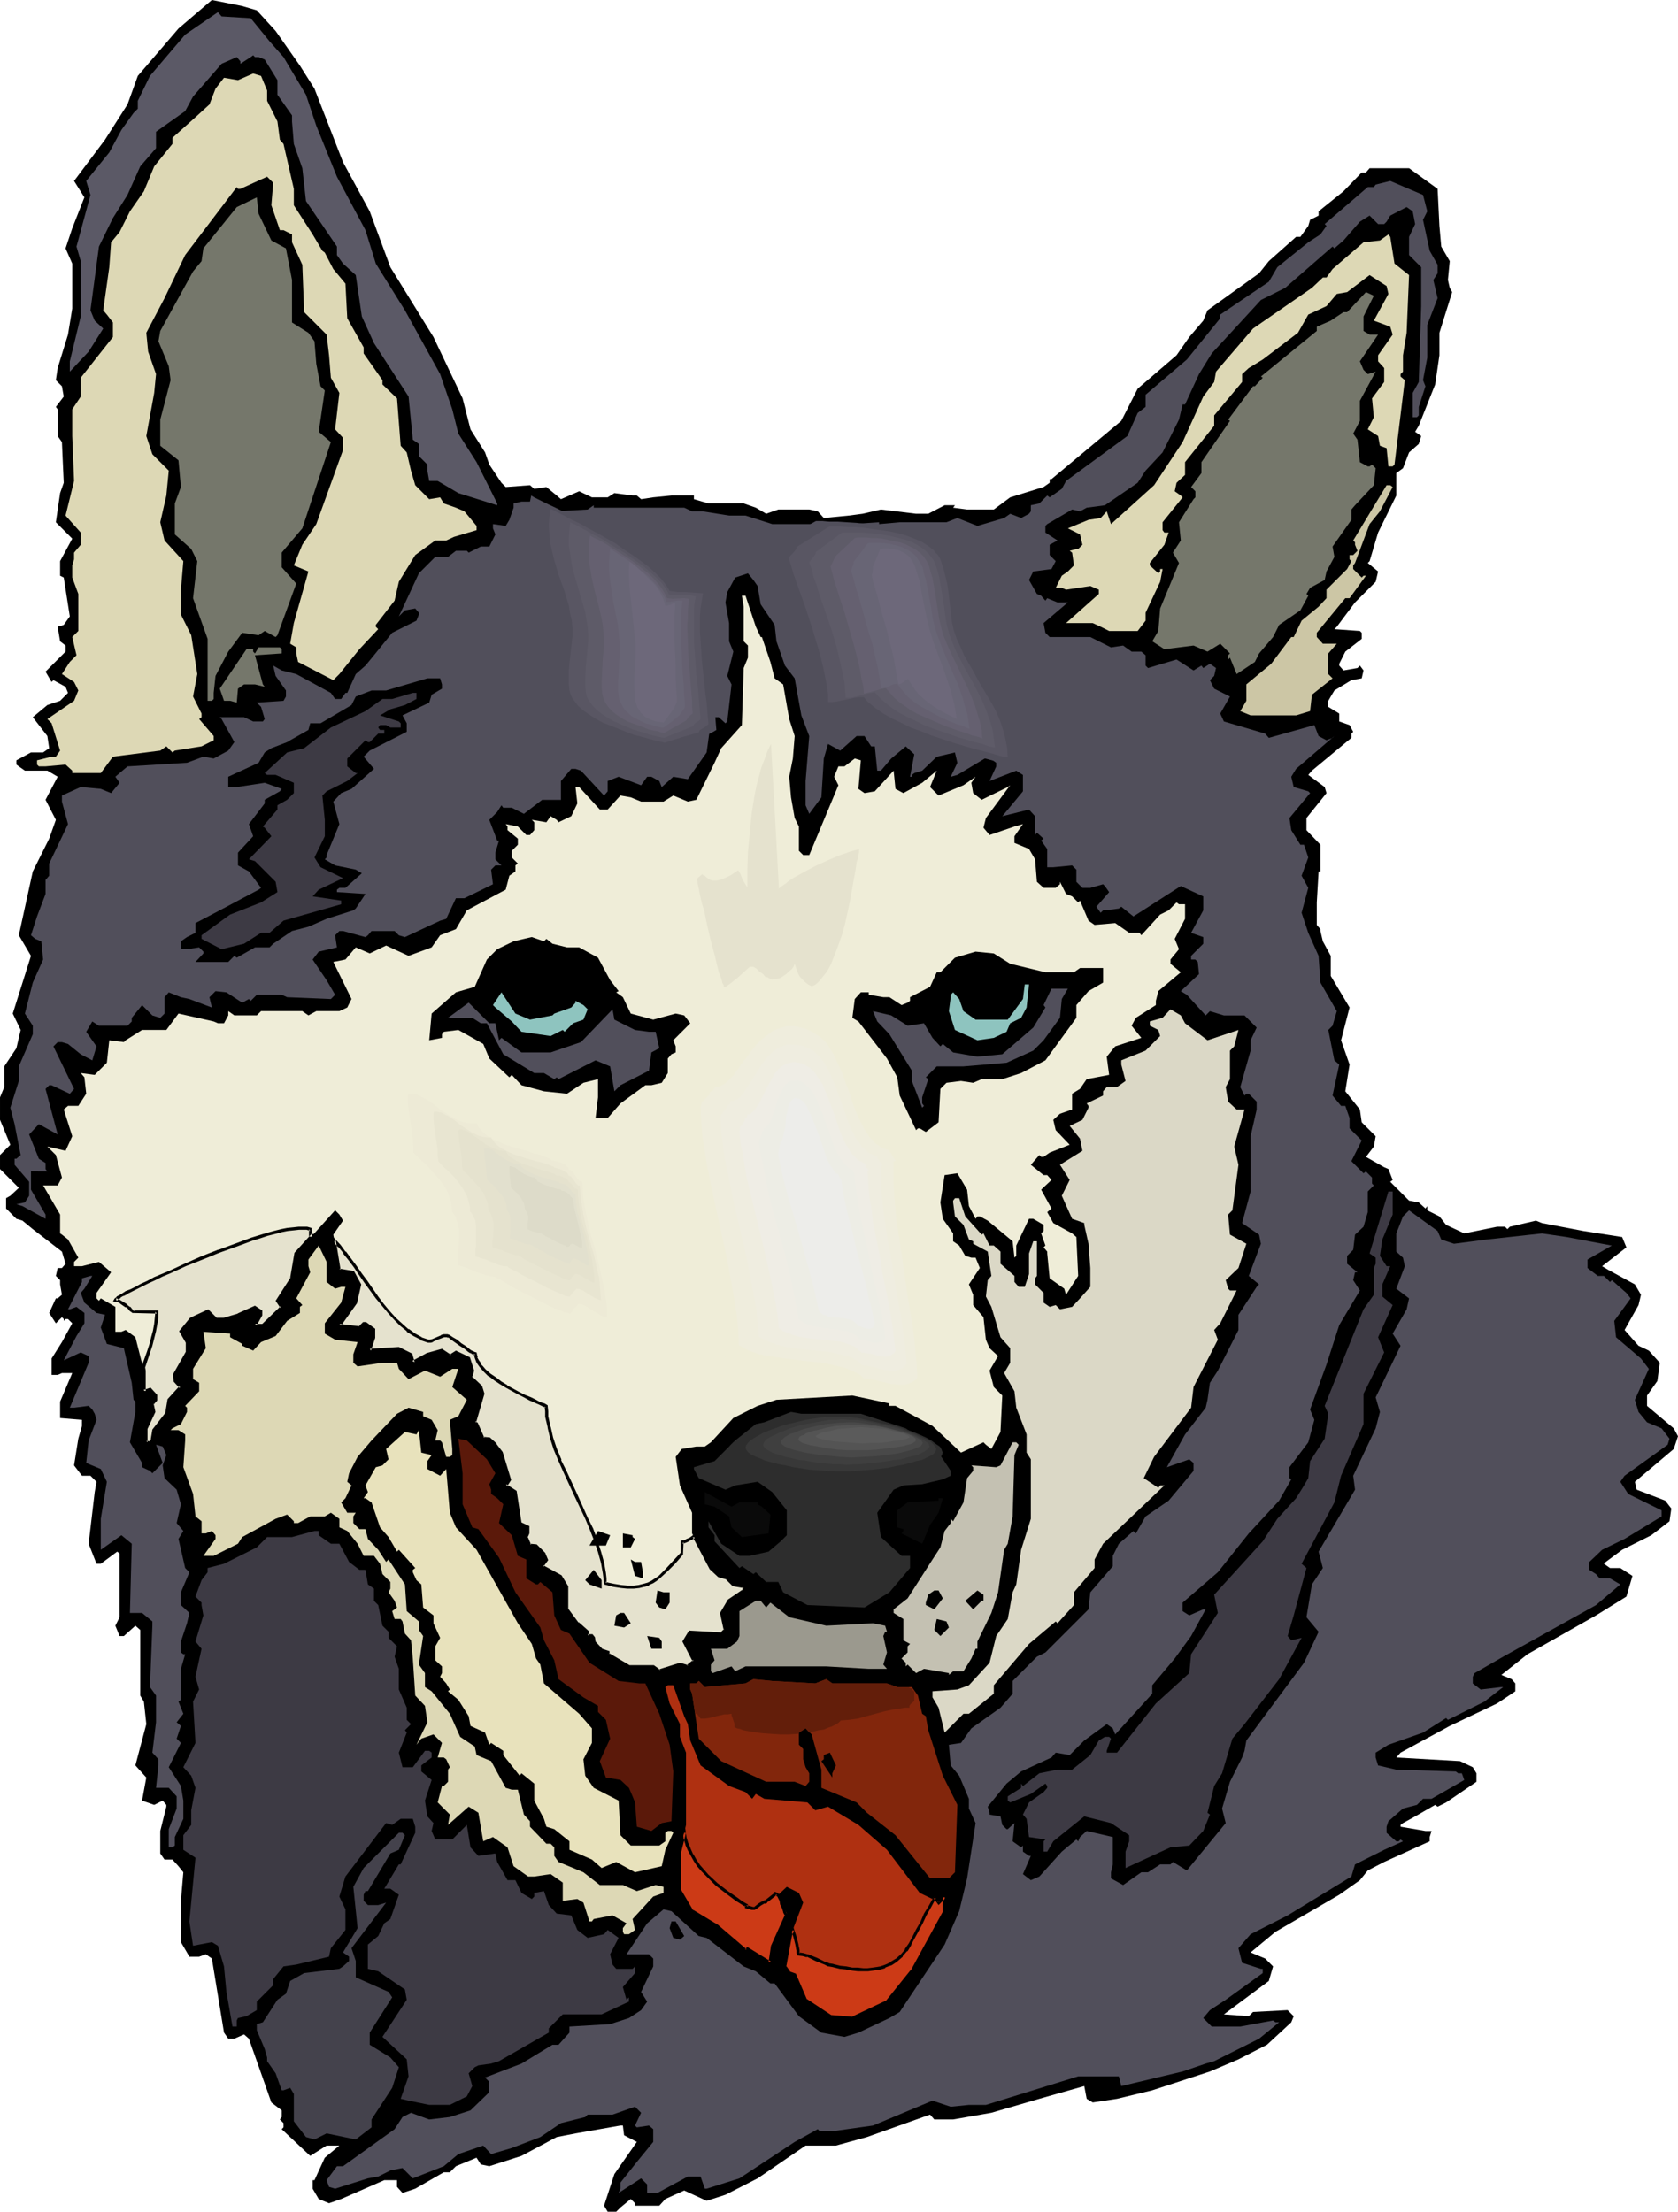 <svg xmlns="http://www.w3.org/2000/svg" fill-rule="evenodd" height="588.515" preserveAspectRatio="none" stroke-linecap="round" viewBox="0 0 2764 3642" width="446.574"><style>.brush1{fill:#000}.pen1{stroke:none}.brush3{fill:#ddd8b5}.brush4{fill:#514f5b}.brush5{fill:#75776b}.brush7{fill:#efedd8}.brush8{fill:#e5e2ce}.brush9{fill:#3d3a44}.brush10{fill:#8ec4bf}.brush12{fill:#2d2d2d}.brush37{fill:#595663}.brush38{fill:#5e5b68}.brush39{fill:#656070}.brush40{fill:#686575}.brush41{fill:#6d687a}</style><path class="pen1 brush1" d="m423 17 31 34 40 57 24 38 47 121 44 81 34 92 71 115 48 101 13 51 24 38 7 20 20 30 7 7 40-3 7 6 20-3 17 14 7 6 30-13 21 10h26l11-7 30 4h7l7 6 20-3 30-3h37v6l24 7h58l20 7 17 10 20-7h51l14 3 10 11 41-4 23-3 30-7 58 7h20l27-14h17l-3 4 23 3h44l27-20 55-17 10-7v-6h3l115-96 27-53 64-55 21-30 23-27 7-17 85-61 16-20 45-40h7l13-18 3-10 14-7v-7l41-33 30-31h7l6-7h65l47 34 3 61 3 34 14 24-3 31 3 13 4 7-21 67v37l-7 48-27 68-6 10 10 7-4 13-16 14-10 26-11 8v37l-30 61-14 47-3 3 17 14-4 17-34 34-30 40-4 4 42 3 3 3v10l-27 21-10 20v3l7 8 23-4 4-4 6 8-3 13-17 3-28 17-6 10-4 7v10l18 11v13l17 6 6 11-3 3v7l-65 54-6 7 27 20 3 10-33 41v20l23 24v44h-3l-3 51v37l6 7v3l4 17 13 24v33l31 52-14 54 14 40-7 44 24 30 3 21 23 23-3 17-13 17 30 17 7 3 7 18-4 3 31 31 16 3 11 10 3-4v7l20 10 11 14 30 14 54-11h13l4 4 4-4 43-10 10 4 68 13 64 10 7 17-40 31 10 6 44 24 10 17-4 17-23 41 23 26 17 8 18 20-4 30-17 24v17l44 37 7 13-7 21-64 54 3 13 47 18 10 13-3 21-30 23-48 24-27 20-3 3 10 7h17l20 13-10 34-50 31-113 64-43 34 17 7 6 7v13l-30 20-78 37-81 44-7 8 105 6 21 10 6 10v14l-50 34-14 7-4-3-33 19-20 11-4 3v3l41 7h10l-3 10v7l-75 34-27 14-13 16-34 24-105 61-41 34 24 10 13 13-7 24-74 55 41 3 7-7 57-3 10 10-4 10-40 37-47 24-47 20-95 31-58 14-40 6-10-6-4-21-74 21-79 23-63 11h-31l-7-8-104 37-51 14h-50l-79 54-53 27-31 10-37-17-31 14-10 11h-40v-4l-7-7-17 14-7 7h-14l-6-10 17-52 37-53-21-11-2-16h-4l-74 13-31 6-58 31-53 17-14-3-7-11-34 14-10 10h-10l-47 27-21 7-9-10v-11h-21l-71 31-20 7-17-7-10-17v-14h3l17-37 24-20h-21l-27 17-47-44 3-3v-7l-6-6 3-4v-11l-17-13-37-105-8-7-16 7h-10l-7-10-20-122-10-7-11 4h-16l-14-24v-68l4-47-8-10-10-11h-13l-7-10v-37l10-40v-3l-6-7-14 7-20-7 7-38-18-20 18-68-4-37-6-10v-108l-8-7-19 17h-7l-7-17 7-14v-105l-4-3-27 20h-7l-13-33 10-85 3-17-10-10h-14l-13-17 7-44 6-21v-10l-36-3v-27l20-47h-17l-7 3H85v-27l17-27 17-31-7-7h-4l-3 3v-3l-3-3-10 10-11-17 11-24h3l7-6-3-17v-7l-7-7 3-13h7l6-7-6-20-48-37-17-14-10-3-17-17v-17l7-4 14-13-31-31v-23l17-17-17-41v-37l7-17v-34l20-30 7-30-13-27 30-95-20-34 23-105 27-54 11-31-17-33 20-38-17-10H41l-10-7-4-3v-7l24-13h20l10-7-3-20-24-31 24-20 21-7 13-13-4-10-20-11-3 3-10-17 33-33v-10l-9-7-4-24 10-3 10-14-10-64-6-3v-24l20-37-27-27 7-48 6-17-3-67-7-10v-44l-3-4 13-17-3-17-10-10 3-20 17-55 7-43v-74l-11-25 11-33 20-51-17-27 51-68 37-58 17-47 67-78 55-47 50 10 24 7z"/><path class="pen1" style="fill:#5b5966" d="m413 30 31 38 23 26 37 62 17 51 34 84 47 88 17 55 48 77 58 105 20 58 10 40 30 47 34 68v3l-64-20-34-20h-14l-3-17v-10l-14-14v-20l-10-7-7-71-57-88-20-44-10-68-21-19-10-14v-14l-51-75-6-54-14-40-3-37v-10l-24-34v-24l-21-34-10-4h-6l-3-3-4 3-17 11v-4l-6-7-25 11-47 54-13 24-48 34v27l-26 30-21 47-24 38-23 47-14 105 7 17 14 13-24 38-31 33v-17l18-74v-91l-7-24 23-85-7-23 38-47 20-37 20-28 7-7v-13l20-41 58-68 54-37 6 7 48 3z"/><path class="pen1 brush3" d="M440 149v17l17 34 4 30 6 7 17 74v27l31 48 16 27 4 3 14 27 20 24 3 57 27 48v10l31 44v7l24 23 6 78 10 11 7 30 7 24 23 23 18-3 6 10 20 7 14 6 20 24v7l-37 11-13 6h-18l-33 24-27 44-7 31-31 40v3l4 4-31 33-33 41-10 10-58-30-3-14v-10l-10-6 6-34 24-85-24-10 14-34 23-34 44-122v-20l-13-14 7-60-14-25-3-37-4-34-37-37-3-78-17-37v-13l-14-7h-6l-14-41 3-37-10-10-44 20h-4l-2-3-85 112-34 71-30 57 3 31 13 37-3 31-13 71 10 30 27 27-4 41-10 44 7 30 31 34-4 47v41l17 34 10 64-7 37 14 28v6l-4 3 24 28v7l-20 10-44 7-4 3-10-10-10 7-78 10-20 27h-47v-4l-11-10-33 3H64l-3-3v-7l24-6h7l7-10-14-45-7-7 44-30 7-17-7-14-20-13 13-20 11-11-7-30 10-10v-61l-10-27v-20l3-10v-11l11-13v-20l-25-28 14-57-3-74v-44l14-21v-31l53-67v-24l-10-13-6-7 10-71 3-41 14-17 17-34 23-33 17-41 30-37v-10l38-34 23-21 10-26 14-18 23 4 25-11 13 4 10 24z"/><path class="pen1 brush4" d="m2351 348-7 14 11 51 13 23v14l-7 11 7 30-17 44v54l-7 37 4 10-11 34v14l-3 3h-7v-40l10-18 4-125v-64l-20-20v-30l10-21-4-21-10-7-27 14-6 10-4 4h-10l-14-14-16 10-27 31-15 13-3-3-78 68-40 20-34 37-47 51-21 34-23 50h-4l-6 25-27 54-28 30-13 20-54 37-30 4-11 6-13-3-41 24-3 3v11l20 13-13 7v17l10 10-7 13-30 4-7 14 13 23 7 3 7 8 3-4 17 7h17l-40 34 3 16 7 7h67l34 17 20-3 14 10h16l7 6v17l4 4 47-14 28 18 13-8 3 4 11-7 10 7-3 13-7 7 7 14 26 13-16 28 6 13 68 20 6 7 75-21 7 18 13 7 10-4 3-3-63 54-8 13 4 17 24 7 3 3-34 41 3 20 15 24h6l7 21-11 30 11 20-11 41 11 33 17 38 3 44 27 47-7 24-7 7 10 50 8 7-11 51 14 17h7l7 20v17l20 20-17 34 20 20 4-3 10 10v10l3 3-10 10v34l-7 24-14 13-3 25-10 10v13l17 14h-4l-3 13 11 17-34 57-21 65-27 74 7 17-10 37-31 41v18l3 2-20 35-50 54-51 64-58 50v14l11 7 23-10h4l-24 44-27 37-37 44v14l-61 67-4-10-10-7-37 27-24 24-23-4-7 8-50 23-24 20-31 38 3 10v3l18 3 3 14 7 7h2l11-10-3 30 14 10 3-3v10l10 7h3l-13 30 13 10 14-6 37-41 24-20 3 3 3-7 11-10 43 10v45l-3 13v10l20 11 30-21h11l20-13h17l4-4 23 14 64-78-6-24 13-44 20-40 4-11 3-17 95-128 24-51-20-24 9-54 18-27-7-27 60-102-3-23 37-78 7-27-7-24 41-85-13-20 23-40 4-18-21-16 14-37-3-14-11-10v-30l11-28 10-10 47 34 6 14 21 7 31-4 23-3 91-10 41 6 74 14-40 23v14l17 13h10l10 10 3-3 24 21 7 9-27 37 3 27 41 35 13 17-23 51 6 20 14 17 24 10 13 17-3 10-71 51-7 10 13 20 55 27v10l-61 37-37 18-21 20v13l11 7 6 7h17l17 10-40 34-153 85-47 27-3 6v11l13 10 34-4h3l-31 24-60 30-3-3-38 24-57 20-21 13v8l4 13 30 7 98 3 4 3h6l4 11-54 31h-14l-10 10-23 6-24 21-3 9v10l16 14h4l3-3 4 3-31 14-48 24-6 20-105 64-61 31-20 23 6 24 31 10h3v7l-61 44-26 17-11 13 14 14h47l54-10 4 3h6l-33 27-74 37-14 4-38 13-101 24-4-16h-67l-152 47h-28l-30 3-30-10-98 41-64 9h-24l-3-3-38 21-91 60-54 17h-3l-7-20h-21l-50 27h-17v-14l-10-10-37 24 3-7v-10l27-34 27-33v-21l-7-6-20 3-3-3 10-21-10-10-37 13h-41l-4 4-40 10-34 23-47 18-34 10-13-14-41 14-24 20-51 20-17-17-20 4-20 10-17 3-54 17-10-3-4-11 17-23h10l85-61 13-20 14-7 30 11 34-4 34-11 31-30v-17l-7-7 60-23 51-31h10l18-20v-10l67-4 31-10 20-13 10-14-10-16 20-42v-13l-7-7h-37l34-51 27-23 13 3 45 41 13 3 61 47 20 8 24 20h7l40 54 37 27 38 7 23-7 51-24 17-10 74-111 24-55 13-54 14-91-11-24v-16l-16-38-14-17-3-34 20-3 17-24 48-34 20-23v-21l40-40 14-7 71-71 3-28 37-43v-17l10-20 24-21 4 4 16-28 38-26 41-49v-13l-7-6-37 13 30-54 34-44 3-13 4-28 13-20 34-67v-25l30-46 4-4-17-14 20-53-3-15-28-19 14-52v-91l10-44v-13l-13-13h-4l-3 3-7-14 17-60v-17l10-21-20-20h-34l-23-7-7 7-31-34-10-6 30-28-2-20-4-4h-7v-6l20-20v-11l-20-7 20-37v-23l-37-17-78 50-20-16-4 3-23 3h-3l-4 4-7-10 21-24-7-10-3-3-21 6h-13l-10-10v-20l-7-7-31 3h-10v-30l-10-14 4-3-11-10-3 4v-31l-10-11-44 11 34-41v-27l-11-7-44 17 11-24v-6l-14-10-50 30-11 3 11-23-4-17-30 7-24 23-13 4-4 3v3h-3l7-37-14-13-24 20-17 20h-6l-4-40h-6l-11-17h-13l-27 24-20-11-7 24-4 64-20 27-6-14v-40l6-74-13-34-11-61-16-21-14-40-3-27-23-34-5-30-7-10-9-11-21 7-13 24-3 17 6 34v30l7 17-10 40 7 14-7 61-3 3-11-10h-7l-6 7-7 51-31 44-24-4-19 17-4-10-13-7h-7l-10 14-37-14-18 7v17l-6 7-38-41-9-3h-7l-17 20v31h-31l-30 23-20-10h-14l-3-4-7 11-13 13 13 34h3l-6 20v11l10 10h-10l-7 7 3 24-47 23h-14l-16 34-10 3-58 27-10-3-7-7h-38l-6 7-4 3-37-10h-6l-7 7 3 20-30 7-10 13 23 34 14 24-7 7-72-3-9-4h-41l-10 10-3-3-11 6-26-17-18-2-10 10 4 17-37-14-14-3-20-8-7 8v27l-7 7-13-4-17-17-17 21v6l-7 7h-47l-11-7-10 17 17 24-7 23-19-10-21-17-10-3h-7l-7 7 34 70-7 8-30-14h-4l-6 6 20 75-31-17-16 17 16 40 11 7v10l3 4H51v30l24 41v7l-38-21-10-3 14-3 7-11v-23l-24-28v-10h3l7-6-10-51-7-27 14-44v-24l23-53v-14l-13-20 13-51 17-38-3-30-10-4-7-6 10-31 14-37v-23l6-7v-20l31-65-10-37v-10l31-14 33 3 17 7 14-17-7-10 20-17 98-6 27-10 17 3 24-13 10-14-21-38-3-3h40l15 7h16l3-4-6-20-7-7 44-3 4-7v-10l-17-24-4-17 14 8 24 6 57 31 7 10h10l7-10h3l14-31 16-14 14-17 30-37 40-20 4-10v-3l-6-7-17 3-10 10 33-71 27-27h21l13-10h18l3 3 20-10h14l10-20-4-10v-7l21 3 6-10 7-20v-7l13-3h24l13 3 17 13 55-3 10-7v4h149l13 6h17l44 7h27l44 14h129l47-3v3l34-3h77l18-7 33 13 44-13 10-7 18 7 13-7 3-4v-10l14-3 13-13 4 3 20-14 7-13 101-74 17-38 13-10v-20l68-58 55-68v-6l80-54 14-24 51-41 20-13 10-14-3-3 71-61h10l3-4 24-6 54 23 7 27z"/><path class="pen1 brush5" d="m447 396 24 13 10 52v70l27 17 10 14 3 37 7 37 7 7-10 68 20 17-47 142-34 40v24l24 27-31 85-3 3-18-10-10 7-27-4-23 31-21 40-3 28v10l-3 3h-7v-102l-24-67 7-61-10-20-27-24v-51l10-27-4-44-30-24v-43l17-65-3-23-17-41 3-17 54-98 14-17 3-21 55-68 33-16 3 27 21 44z"/><path class="pen1 brush3" d="m2297 434 24 19-4 95-6 37v27l-4 4v4l7 6-17 139-3 3h-7l-3-30-11-4-3-16-17-11 10-20-3-31 20-27v-23l-10-11v-10l24-34-4-13-27-10 24-44-3-13-28-18-37 28-17 3-17 20-30 14-17 30-58 44-23 14-11 10v13l-46 55v17l-48 60v21l-14 13-3 14 10 7 3 3-33 41v13l3 4h7l-7 20-24 30v4l14 13 3-3v-4h4l-4 21-24 51v13l-13 17h-47l-14-7-13-6h-44l54-48v-7l-14-6-40 6-7-3h-10l10-20 10-7 10-10-3-21-4-3 11-3h3l7-7-4-17-20-10 34-14 20-3 10-11 7 21 71-64 47-71 34-75 18-24 3-17 61-71 97-67 18-17h6l10-14 51-44 27-3 14-10 3 4 7 44z"/><path class="pen1 brush5" d="M2246 521v24l10 6h14l-30 44 6 14 7 7 13-4-26 48v33l-11 21 7 10 4 37 13 7h3l4-3 6 6-3 28-31 33-6 7v17l-31 44 3 17-13 24-3 14-24 13-6 10 3 3-13 24-35 24-10 20-23 27-7 14-30 20-11-27-3 3v-7l3-3-16-16-21 13-23-10-48 6-20-13 10-17 3-37 31-75-10-17 13-20-3-30 24-38 3-3v-10l-7-7 17-23v-18l47-68-3-2 41-55h3l13-14-3-2 92-75v-7l23-10 21-14h6l31-33 13 6-17 34z"/><path class="pen1" style="fill:#ccc6a5" d="m2294 802-21 40-17 21-24 64-3 4v6l14 14 3-3h4l-27 37h-7l-47 57v7l10 11h23l-14 16v34l7 7-34 27-3 27-23 7h-75l-17-7 10-17v-27l41-34 33-44h4l13-27 28-23 13-14v-14l34-34 7-13-3-3v-7h6l7-7-4-10v-4l-3-3 55-91h6l4 3z"/><path class="pen1 brush7" d="m1245 1032 8 17h2l14 41 7 27 14 10 10 57 9 28-3 37-6 30 3 34 6 34 7 14v40l7 7h10l48-115-7-14 7-17h10l17-13 10 3-4 47 10 7 17-3 31-34 3 30 13 7 31-17 24-20-11 27 14 14 41-17 20-14-7 10 3 17 14 11 43-21 4-3-40 54-4 16 10 12 41-14 14-4-14 20v11l24 10 10 17 3 37 11 10h20l7-6v-4l10 20 10 4 10 10 3-3 14 33 10 7 34-3 23 16h17l3 4 31-34 14-7 13-13 4 3h10v24l-17 33 7 17-14 17v7l17 14-37 31-4 16v7l-33 21-7 13 16 20-43 14-14 17 4 30-37 7-11 16-13 8v26l-20 7-11 10 4 17 23 24-33 13-10 7h-4l-3-3-14 16 21 17h6l7 8-17 16 17 31-7 6 10 18 31 17 7 6 3 64-20 31-3-10-24-17-4-41v-3l-6-7 3-3-7-20 4-4v-10l-17-10h-7l-21 44v17l-3 3-3-27-41-34-13-7h-4l-3 4-11-21-3-27-16-27-21 3-7 45 4 27 17 24v13l10 7 10 17 10 3h7l7 17-18 27 7 17v17l17 20 4 37 6 14 14 13-14 24 7 27 14 14-3 60-15 28-9-7-4-4-37 17-47-44-61-33h-10v-4l-61-13-125 7-31 10-40 20-37 40-10 7h-14l-24 4-10 13 7 47 20 45v34l31 57 13 13 14 4 10 10 17 4v6l-24 17-13 20 7 28-7 6-51-3-10 16 16 31-10 10-13-3-34 11-10-8h-40l-35-20v-3l-10-3-13-15v-6l-3-3h-7v-7l-17-14-17-23v-37l-10-18-31-16 7-11-4-10-13-13h-10l-6-14 3-6v-10l-14-7-7-51-16-11 6-10-13-44-10-13-10-10h-10l-11-24-3-3 6-24 8-23-4-11-17-17 3-10-6-20-21-10-10 6-13-9-24 6-24 14-3-14-20-10-48 4 7-22v-12l-14-11h-3l-7 7-33-4 27-37 6-30-10-20-23-4-10-58 16-23-6-10-7-7-64 71-7 41-24 37 7 10-3 4-28 26h-13l10-17v-6l-10-7-28 13-23 7h-14l-13-13-27 13-17 21 10 17v17l-20 37v10l10 10-20 21-4 23-20 27-3 17-4 3h-6v-23l13-27-3-14 6-6v-7l-10-10-10 3v-34l-14-55-16-12-7 3h-10v-41l-24-14-3 4-4-4v-9l24-34-20-17-28 7h-13v-7l7-7-17-30-10-8-3-2v-31l-28-48h24l7-13-10-37-14-14 30 7 11-24-14-44 7-6h17l13-20-3-27-6-7 23 3 20-20 4-37 24 3 3-3 27-17h40l20-27 58 13 7 3h10l7-13v-7l10 7h37l7-7h68l10 7 13-7h38l13-6 7-14-30-61 20-4 17-20 23 10 27-13 37 17 38-14 14-20 26-10 18-31 64-34 6-23 10-7v-10l4-3-10-10v-11l10-10v-10l-17-14v-6l-3-4 20 4 14 14h6l7-8v-13l-4-4 24 4 7-10 10 6 3 4 21-10 10-21-3-27h6l34 37h13l21-23 17 3 17 7h37l16-10 24 10 14-3 30-61 11-24 34-38 3-94 7-17v-20l-7-7v-57l-3-18h6l17 51z"/><path class="pen1 brush8" d="m515 2034-27 30-7 41-24 37 7 10-3 4-28 26h-13l10-17v-6l-10-7-28 13-23 7h-14l-13-13-27 13-17 21 10 17v17l-20 37v10l10 10-20 21-4 23-20 27-3 17-4 3h-6v-23l13-27-3-14 6-6v-7l-10-10-10 3v-34l-1-6 8-24 4-12 3-12 3-11 3-11 1-11v-10h-39l-3-3-3-3-4-3-10-7-4-2-5-1 1-1 2-2 4-3 5-3 6-3 8-4 8-4 9-5 11-5 11-5 12-6 12-5 26-12 28-11 27-12 28-10 27-9 13-4 12-4 12-4 11-2 11-2 10-2 8-1h8l6 1 5 1v10h4zm628 496 28 52 13 13 14 4 10 10 17 4v6l-24 17-13 20 7 28-7 6-51-3-10 16 16 31-10 10-13-3-34 11-10-8h-40l-35-20v-3l-10-3-13-15v-6l-3-3h-7v-7l-17-14-17-23v-37l-10-18-31-16 7-11-4-10-13-13h-10l-6-14 3-6v-10l-14-7-7-51-16-11 6-10-13-44-10-13-10-10h-10l-11-24-3-3 6-24 8-23-4-11-17-17 3-10-6-20-21-10-10 6-13-9-24 6-24 14-3-14-20-10-48 4 7-22v-12l-14-11h-3l-7 7-33-4 27-37 6-30-10-20-23-4-8-48 8 9 9 10 8 11 9 12 8 13 9 13 19 25 10 12 9 12 10 11 11 11 10 9 11 7 12 6 12 5 3-1 4-1 7-3 8-3 3-1 4-1 2 1h2l3 2 3 2 7 5 7 5 7 5 7 5 3 2 3 1 2 1h2v4l1 4 3 7 5 7 7 7 7 7 9 7 9 6 10 6 20 11 10 5 9 4 9 4 7 4 6 2 5 3v8l1 8 3 18 5 18 6 18 7 19 8 18 18 39 18 38 8 19 8 18 6 18 4 18 4 18v8l1 8 13 3 13 2 11 1h19l8-2 7-3 7-3 6-4 5-5 12-10 12-13 6-7 7-7v-20h4l5-2 5-3 6-4z"/><path class="pen1 brush1" d="m515 2037-2-5-28 31-7 41 1-1-25 39 8 12v-3l-3 3-27 26h1-13l2 4 10-18v-8l-12-8-29 13h1l-24 7h1-14 2l-14-14-30 14-18 22 11 19v-1 17-1l-21 37 1 12 10 11v-4l-20 22-4 24v-1l-21 27-3 18 1-2-4 4 2-1h-6l2 2v-23 1l13-28-3-14v2l6-7v-9l-11-12-12 4 4 2v-34l-1-6v1l8-24 4-12 3-12 3-12 2-11 2-10v-13h-42l2 1v-1l-3-2-3-4h-1l-4-3v-1l-10-6-5-3-4-1 1 4 1-1v1l2-3v1l4-3h-1l5-3h1l6-3h-1l8-4 8-4 10-5 10-5 11-5 12-6 12-5 26-12 28-11 27-11 28-10 27-10 13-4 12-4 12-3 11-3 10-2 10-1 9-1h-1 14-1l6 2-2-3v12l6 1 6-5h-10l3 2-1-12-7-2h-14l-9 1-10 1-10 2-12 3-11 3-13 4-13 4-27 10-27 10h-1l-28 11-27 12-26 12-12 5-12 5-11 6-11 5-9 5-8 4-8 3-6 4-5 3-4 2v1l-3 2-3 5 8 1h-1l5 2h-1l10 7v-1l5 4h-1l3 3 3 2 1 1 40 1-2-3-1 10-1 10-2 11-3 11-3 12-4 12-9 25 2 7v-1 38l13-5-3-1 10 11v-2 7-2l-7 7 3 15v-1l-13 27 1 27h9l5-5 3-18v1l20-27 4-24v2l21-23-11-12v2-10 1l21-38v-18l-11-18v3l17-20h-1l27-13h-2l13 13 15 1 24-7 28-13h-3l10 6-1-2v6l1-1-13 21 20-1 27-27 5-4-8-13v3l24-37 7-42-1 2 32-34-6 5zm630 495-4-1 28 53 14 13 14 4h-1l11 11 18 3-2-2v6l1-2-25 17-13 22 6 28 1-2-7 7 2-1-53-3-11 18 17 33 1-3-11 9h3l-14-4-35 11 3 1-11-8h-41 1l-34-20 1 2v-5l-12-4 1 1-13-14 1 1-1-7-4-5h-8l2 3v-8l-17-15v1l-17-23v1-38l-11-18-31-17 1 3 8-11-5-12-14-14-11-1 2 2-6-14v2l3-7v-12l-15-7 2 1-8-52-17-11 1 4 7-11-14-46-10-13v-1l-11-10-11-1 2 2-11-25-4-3 1 3 7-24 7-24-4-13-17-16 1 2 3-11-7-22-23-11-11 7h3l-15-10-25 7-24 13 4 2-4-14-22-11-48 3 2 3 7-21v-15l-15-11h-5l-7 7h2l-34-4 2 4 27-38 7-31-12-22-24-4 2 2-8-49-4 3 8 9v-1l9 11h-1l9 11 9 12 8 12 9 13 19 26 10 12 10 12 10 11 10 10 11 9v1l11 7 12 6v1l12 4h5l3-1 1-1 7-3 8-3h-1l4-1h-1 4-1 2l2 1v-1l3 2h-1l3 2 7 5 7 5 8 5 6 5 3 2h1l3 2 2 1h3l-3-2 1 3 1 4 3 8 5 7 7 8 7 7h1l9 7 9 6 10 6 20 11 10 5 9 5 9 4 7 3 6 3 5 2-2-2 1 8v9l4 17v1l4 17 6 19 8 19 8 18 18 39 18 38 8 19 7 18 6 18 5 18 3 17 1 8 1 10 15 4 13 2 10 1h11l9-1 8-2h1l7-2v-1l7-3 6-4 6-5 12-11 12-12 13-15 1-21-2 3 4-1 5-2 5-3h1l6-4-1-6-8 6-5 2-5 3v-1l-5 1v22-2l-13 14-12 13-11 11-6 4-6 4-6 3-7 2-8 2-8 1h-10l-11-1-12-2-14-3 2 2v-8l-1-9-3-17-5-18-6-18v-1l-7-19-9-18-17-38-18-39-9-18h1l-8-19-6-18-4-18v1l-4-18v-8l-1-10-5-3-7-2-7-4-8-4-10-4-10-5-20-11h1l-10-6-9-7-9-6-8-7-6-7v1l-4-8v1l-4-7h1l-1-3-1-5-4-1h1l-3-1h1l-3-1-3-2-6-5-8-5-7-6-7-4-3-2-3-2-3-1h-6l-4 1-1 1-7 3-7 3-4 1h1-4 1l-12-4h1l-11-6-11-8v1l-10-9-11-10-10-11-10-12-9-12-18-26-9-12-9-13-9-12-8-11h-1l-8-11-14-15 9 58 26 4-2-1 10 20v-1l-7 30 1-1-30 40 39 5 8-8-2 1h3l-1-1 13 11-1-2v12l-7 24 51-3-2-1 21 10-2-1 5 16 26-15-1 1 25-7h-3l15 10 12-7h-3l21 10-2-2 7 21v-1l-4 11 18 18-1-1 4 10v-1l-7 23-7 26 4 4v-1l11 26h12l-2-1 10 10 9 13v-1l14 44v-2l-8 12 19 12-1-2 7 52 15 8-2-2v10l1-1-4 7 8 16h11-2l13 13v-1l4 10v-2l-8 12 32 18h-1l10 17v-1 38l18 24 17 14-1-2v9h10-2l4 3-1-2v8l14 15 11 3-2-2v5l36 21h41l-1-1 11 8 35-11h-2l15 4 12-12-17-33v3l10-16-2 1 52 3 8-9-6-28-1 2 13-21-1 1 25-18 1-10-19-3 1 1-10-11-15-4 1 1-13-13-29-55 1 6z"/><path class="pen1 brush5" d="M464 1069v7l-44 3 13 48 3 4-16-4h-18l-10 7-2 23-11-3h-10l-7-20 44-65h11v4l3 3 6-10h35l3 3z"/><path class="pen1 brush1" d="M728 1127v7l-17 10-4 13-44 21 7 13v14l-61 31-10 10 17 20-37 33-17 7-13 14 10 37-21 51v4l-3 3 17 10 34 7 10 6-27 24h-10l-4 3v4l47 3-16 24-4 3-44 14-30 13-27 7-31 21-6 6h-24l-30 17-4-3-10 10h-54l13-14v-3l-7-7-20 3h-10v-13l10-7 14-7v-16l40-21 64-34 4-3-20-27-18-10v-21l25-27-7-20 26-34v-6l25-14 3-4-28-10-46 7h-14v-17l50-23 10-17 11-7 26-10 5-3 30-17 3-11h17l51-30 7-14 26-10h24l68-20h21l3 10z"/><path class="pen1 brush9" d="m686 1151-19 10-24 7-17 10 31 10 3 3v7h-17l-7-4h-10l-3 4 3 4h7v6h-10l-14 14h-3l-4-3-30 30v13l14 11h3l-17 13-34 17-7 7 4 40v27l-17 35 10 16 37 18-40 19-10 11 47 7v6l-95 27-23 20h-14l-28 18-37 9-33-17v-6l47-34 51-20 27-17-3-17-34-34-10-3 37-38-11-14-3-2 24-28v-7l16-9 11-11v-17l-30-13h-14l-4-3 37-34 28-7 44-34 57-27 28-20h16l34-10h6v10z"/><path class="pen1 brush1" d="m900 1546 10 8 24 6h20l31 17 20 37 14 18-4 2 11 8 13 27 37 10 37-10 14 3 10 13-28 28 4 10v10l-7 3-6 7v24l-10 16-17 4h-10l-41 30-21 24h-20l4-34v-30l-24 6-27 18-38-4-37-10-16-17-4 4-33-31-10-24-41-23-24 3-3 4v6l-21 4 4-44 40-35 31-9 20-45 17-17 27-13 30-7 20 7 4-4zm764 41 58 14h47l10-7h38v24l-24 14-20 23v21l-51 70-40 21-31 10h-34l-14 6-20-3-24 3-10 10-3 55-21 16-10-6h-3l-3 3-27-57-4-30-17-31-47-61-10-6 4-31 10-11h13v4l24 4h10l20 13 10-4 4-3v-6l33-17 11-24h6l24-24 34-10 30 3 27 17z"/><path class="pen1 brush10" d="m1691 1659-9 17-18 9-6 14-21 10-27 4-37-17-10-31 3-23v-4l4-4 10 11 7 20 20 14h53l25-34 3-24h7l-4 38z"/><path class="pen1 brush4" d="m1749 1645-3 31-27 37-17 17-44 20-71 6h-44l-18 18 4 3-10 30v10l3 4-3 3-17-44v-17l-37-60-20-21-7-17 30 7 27 17 27-4 14 24 13 14 4-4 17 14 40 7 41-4 51-44 20-33-3-4 13-27h27l-10 17z"/><path class="pen1 brush10" d="m873 1679 37-7 3-3 28-10 7-8v-3l13 7 7 7-7 17-17 6-14 14-3-3-20 10-48-7-16-17-27-23-4-4 14-21 23 35 24 10z"/><path class="pen1 brush4" d="m816 1685 6 28 4-4 33 24h48l50-17 52-54 3 17 34 17 23 3h11l6 27-13 7-4 30-47 24-10 10-7-41-24-10-61 31-3-3-4 3-17-10h-16l-51-31-27-51h-10l-14-9h-40l34-25 34 34h10z"/><path class="pen1" style="fill:#dbd8c6" d="m1952 1685 37 28 51-17-7 27-7 7v47l-7 13 4 24 14 13h13l-17 61 7 30-10 75-7 7 3 33 27 15-13 40-21 20 4 14 3 3h11l-27 54-10 11 6 16-40 78-4 34-61 81-17 35 24 16 3-4h7l-101 96-14 26v14l-34 40v21l-27 30-3-3-44 37-58 68v14l-41 33h-9l-31 31-10-41-10-17v-10l41-3 19-7 34-37 11-44 19-28 8-44 6-13 8-57 16-51v-98l-7-11v-30l-17-44-3-27-17-30 10-17v-24l-16-18-15-50-9-17 3-27 6-7-6-40-24-13v-4l-7-3-9-24-14-14-3-23v-3l3-4h7l10 30 27 30 3-2 10 20h7l11 10v20l23 20v10l7 8h10l7-21v-34l7-20h6v57l-3 4v10l14 14v16l10 7 10-3 7 7 20-4 13-14 17-19v-31l-3-40-7-31v-3l-20-7-17-38 13-26-16-25 37-23-4-20-17-21 21-10 10-20v-3l-3-4 27-13v-7l6-7h17l14-10-7-27v-7l40-16 24-24-3-10-14-7v-7l21-6 13-14 17 10 7 13z"/><path class="pen1 brush9" d="m2294 2000-17 41-4 27 11 17h6l-13 30v20l17 14-24 53 10 25-34 68v50l-37 85-11 44-54 101 8 7-21 78-10 34 6 7 17-4-37 68-57 74-20 24-17 57-13 21-11 44 4 3-11 27-23 24-31 3-74 34v-27l6-17v-10l-30-20-44-11-51 41-10 17h-6v-17l3-3-27-4-4-30-6-7 10-20 24-17 6-7v-3l-3-4-24 17-34 14-4-3v-7l22-14v-7l3 4 27-21 30-6h24l30-24 14-24 10-6h7l3 3-7 20v3h17l64-81 55-50 3-31 44-68-6-30 80-88 24-37 31-34 13-21 7-12 3-28 24-37 6-41-6-13 41-102 23-57 17-24v-44l3-7v-10l-10-7 10-33 21-69h7v38z"/><path class="pen1 brush3" d="m538 2111 14 11 10-3h7l-7 26-27 34v17l17 10 37 4-7 20v14l7 6 41-6h24l3 10 16 17 27-14 25 10 20-13h10l-10 30 24 21-14 27-14 6 4 48v10l-4 3h-6l-7-24-3-3h-8l4-17-10-17-14-6v-7l-24-7-19 10-42 44-23 27-14 27-3 14 7 6-10 21-7 7 10 17h14l-4 6v11l10 10h10l4 16 17 18 13 20 4-4 27 41 3 44 20 17v14l7 10-7 47 10 14v23l11 7 30 37 17 38 24 16 3 14 24 10 24 44 10 3h10l10 41 10 11v9l27 28h7l6 6v14l7 10 41 17 27 21h38l23 10 31-10 13 3v10l-17 6-34 37 4 18-10 7h-8l-2-4v-6l6-8-23-13-31 6-3 4h-4l-10-31-10-6-24 3v-30l-20-14-27 4h-10l-24-17-10-31-24-17-16 7-8-47-16-10-34 30 3-17-20-20 7-27h3l7-7v-20l3-4-6-13-4-3h-10l7-24-14-14-20 7-8 10 18-37-4-27-16-17-4-61-3-30-10-11-4-20-3-4h-10l-4-13 8-6-4-11-10-14 3-6v-11l-13-13-4-17-10-13h-17l-10-20-17-21-13-6v-14l-14-10-10 6h-24l-20 11h-7v-3l-11-11-19 7-55 30-7 11-40 20h-17l20-28v-6l-6-7-10 4h-7v-20l-10-8-4-37-16-44 3-44v-10l-11-7h-13l3-3 14-7 10-20v-7l-3-3 23-24v-14l-10-6v-17l21-34-4-27 44 3v6l20 11v3l18 8 13-14 24-10 19-25 21-13v-10l4-3-10-11 23-43-3-10v-11l17-23 13 27v33z"/><path class="pen1 brush4" d="m139 2122-6 7 6 16 20 17 14 3-7 21 10 27 28 7 13 57 3 28 3 3v17l-9 50 20 34v7l13 6 4 4 17-17-11-30 11 3 6 14-6 17 3 21 20 19 7 24-7 31 11 13-8 13 11 48 7 7-14 33v21l14 13-4 17-10 30v18l4 3h3l-7 24v51l-4 3 8 20-11 14 7 6-7 21 7 7-20 40 20 31 4 24v30l-14 30v14l-4 3h-6v-30l13-34v-20l-13-14h-21l4-37v-10l-10-11 6-50v-44l-10-14 4-101v-7l-17-14h-20l3-114-17-14-34 24v-51l10-61-10-21-24-10 4-37 13-34-3-10-4-7-6-6-24 3h-7l31-74v-11l-13-6-28 13 21-40 13-21v-17l-13-10-11 4h-3l23-45v-6l14-4h3l-13 21z"/><path class="pen1 brush12" d="M1327 2328h91l74 24 54 40 20 30v8l-13 6-34 8-31 2-16 7-27 38 6 40 34 31h14v20l-34 40-41 25-94-4-40-21-8-17h-20l-17-16-4 3-19-13-4 3-41-44v-10l-10-13v-10l21 37 30 20h17l31-7 20-17 10-10v-41l-24-30-24-17-37 6-16 7-44-19-8-15v-3l34-10 34-34 34-27 14-3 44-17 17 3h7z"/><path class="pen1" style="fill:#e8e2bc" d="m711 2396-7 10v13l21 11 10-11 6 72 10 24 34 37 68 121 23 34 7 24 7 10 6 31 58 50 21 24v24l-14 27 3 27 14 20 41 21 3 57 17 17h47l10-7v-14l4-3h6l3 3-13 28-6 27-44 10-31-17-24 10-16-14-37-16v-14l-25-20-13-4-4-13-16-30v-28l-21-17-3 4-27-34v-7l-20-13-3 3-7-20-24-11-3-16-17-27-17-14 3-3-6-10-10-11 3-6v-11l-11-10v-23l8-14-11-24v-13l-17-13-3-38-8-7-6-13v-4l4-3-27-30-3 3-14-24-14-16-14-41-10-7h-3l7-10-4-11 17-30 11-3 10-10-4-17 31-28 19 4 4-7 4 37 17 4z"/><path class="pen1" style="fill:#5b190a" d="m802 2403 14 23-10 18 3 9v7l10 7 10 10-7 31 21 20 10 34 14 6v31l16 10h3l4-4 20 17 3 38 11 24 14 6 33 48 48 30 34 4h10l23 50 17 51 6 44-3 82-16 3-17 13-24-7-3-40-4-10-6-14-14-13-24-4-10-27 17-37-7-31-13-13v-10l-24-14-41-30-7-31-17-33-6-21-41-58-27-57-34-47-10-3-16-38v-51l-7-57 14 3 33 31z"/><path class="pen1" style="fill:#c4c1b2" d="m1678 2379-7 17-3 101-8 45-6 10-10 70-11 34-23 47v12h-3l-7 16-13 21h-17l-7 6v-3l-41-7-13 7-14-14-3 3v-6l-7-7 10-10v-10l4-4-11-6v-35l-16-10v-6l23-18 41-64 13-20 7-27 10-13v-7l4 4 17-31 6-40 10-12v-6l-3-3 41 3 7-3 20-38h6l4 4z"/><path class="pen1" d="M1218 2474h30v3l7 4 14 13-3 31-44 6-17-16-4-18-24-16-16-4v-20l44 24 13-7zm328 17-14 20-13 31-34-17 3-4v-3l-10-3v-28l17-13 51-3v-4h7l-7 24z" style="fill:#0a0a0a"/><path class="pen1 brush9" d="m525 2528 20 14h14l16 30 17 13h10l4 24 10 7v20l7 7 7 34 10 10v10l14 14-4 17 7 20v34l13 30v20l7 7-10 10 3 4-13 33 6 24h17l20-27h7l4 3v8l-17 13v10l17 14-11 34 4 26 10 11-3 13 6 14h28l24-24 6 37 13 14 28-4 3 14 17 30h13l10 21 17 10 4-4v-6l16-3 8 23 13 14 24 3 10 24 17 13 27-6 6-7 18 13-14 27 4 17 6 7h27l4-4v11l-20 23 6 21 4-4v7l-45 21h-64l-23 23v7l-82 47-13 4-21 3-6 3-10 10 6 21-9 17-28 14h-34l-34-7-13-3 13-37-3-28-40-37 40-61-3-17-44-30-17-4v-40l17-14 10-21 10-7 14-40-14-10h-10l24-40h3l24-52v-10l-4-13h-20l-14 10-10-3-67 88-10 33 10 21v34l-24 30-3 14-54 13-21 3-17 21v10l-27 27v14l-17 10-14 3-2 4v10h-7l-10-57-4-42-10-34-10-6-31 6-6-40 10-105-20-13v-24l13-17v-24l7-37-7-20-13-14 20-40-4-68 10-20-6-21 10-46-10-12 13-43-3-17v-4l-10-10 10-27 10-13v-7l27-7 54-27 17-17h41l37-10h7v7z"/><path class="pen1 brush1" d="M998 2545h-27l14-24 20 7-7 17zm44-14 4 3-7 14h-13v-23l16 3v3zm14 41 3 17v10l-13-4-7-27 7 4h10zm-65 44-20-7-7-7 14-17 13 17v14zm112 6v17l-7 11-10-3-6-8 3-20 10 3h10zm450 10-14 18-14-7v-4l4-13 10-7h7l7 13zm67 4h-3l-14 14-13-14 20-17 10 7v10z"/><path class="pen1" style="fill:#9b998e" d="m1262 2647 7-8 31 24 61 14 77-4 20 4 3 10h-3l-3 7 6 27-6 20 6 7h-30l-70-4h-133l-17 8-6-8-31 11-3-3v-11l6-7-6-19h27l16-12 4-9v-41l27-17h8l9 11z"/><path class="pen1 brush1" d="m1039 2673-11 7-16-3 3-17 7-4h6l11 17zm524 7-14 14-10-10 4-18 16 4 4 10zm-473 23v12h-17l-7-21 20 3 4 6z"/><path class="pen1" style="fill:#82260c" d="m1343 2772 18-7 10 7h90l17 6h24l10 14 7 30 6 4 4 23 24 75 24 48-4 111-10 10h-31l-57-71-47-37-17-17-58-24v-30l-16-58-10-10-11 7v20l7 7v17l4 13 6 10v14l-6 7-18-7h-47l-74-34-37-37-11-74-3-7v-10h10l4-4 10 10 67-6 13-7 31 3 71 4z"/><path class="pen1" style="fill:#631e0a" d="m1343 2772 18-7 10 7h90l17 6h19l1 1 1 1h2l2 2 1 2 2 1v16l-6 5-2 3v3h-7l-6 1-14 2-14 3-15 4-15 4-14 4-15 2-13 1-4 4-5 3-6 3-6 2-7 3-8 1-8 2-8 2-6-7-11 7v2l-16 1h-15l-16-1-14-1-14-2-12-2-5-1-5-2-5-1-4-2v-5l-2-6-2-6-1-2v-3l-6 1h-6l-13 3-12 3-7 1h-7l-6-8h-2l-1-1-5-32-3-7v-10h10l4-4 10 10 67-6 13-7 31 3 71 4z"/><path class="pen1" style="fill:#af3011" d="m1127 2826 6 13 4 27 17 41 47 34 27 10 11 11 6-8 14 8 71 6 13 13 21-6 50 30 47 41 54 71 21 10 3-4 7 10 10-10v24l-54 99-41 50-57 27-37-3-40-27-18-41-9-3-7-11 10-53 20-52-7-16-20-10-14 13 14 31-24 53-3 28-37-24-4 4-47-41-7-4-34-20-20-33v-65l10-44v-119l-10-26v-21l-17-34-7-27 4-3h9l18 51z"/><path class="pen1 brush1" d="M1371 2920v7l-18-27 4-3v-7l10-4 10 21-6 13z"/><path class="pen1" style="fill:#44424c" d="m667 3022-10 24-14 6-37 62h-4l-3 6v10l7 7h17l13-4-57 75 7 21v27l54 24 6 9-37 58v20l34 21 14 16-11 34-34 52v13l-26 20-48-10-20 10-14-4-20-26v-45l-6-10-11 4h-3l-10-28-14-20v-6l-4-14-13-31v-10l10-3 24-37 14-10 7-21 23-13 58-7 6-4 10-9v-7l-10-7 24-40-7-68 17-31 58-58h6l4 4z"/><path class="pen1 brush1" d="m1127 3188-7 6-11-3-6-16 3-11h7l14 24z"/><path class="pen1 brush12" d="m1368 2329 14 1 15 1 16 2 15 3 16 3 15 4 15 4 14 5 14 5 12 5 11 5 9 5 8 6 6 4 2 3 1 2 1 3 1 2-1 2v2l-2 2-2 2-5 4-8 4-9 4-10 3-12 4-12 3-14 2-14 3-29 4-30 3h-15l-14 1-14-1h-15l-30-3-29-5-15-3-13-3-13-3-12-4-10-4-9-4-7-4-6-4-2-2-1-2-1-2v-4l1-3 3-4 5-5 7-5 8-5 10-5 11-5 12-4 13-5 13-4 15-3 14-4 14-2 15-2 14-1 14-1z"/><path class="pen1" style="fill:#383838" d="M1378 2333h13l13 1 14 2 13 3 28 6 13 3 13 4 12 5 10 4 10 5 9 4 7 4 5 5 3 4 1 2v2l-1 3-3 4-5 3-6 3-8 4-10 2-10 3-11 3-12 2-13 3-26 3-27 2-13 1h-12l-25-1-27-2-26-4-13-3-12-2-11-3-11-3-9-4-8-3-6-3-5-4-3-4-1-3 1-4 3-4 4-4 6-4 7-4 9-5 10-4 11-4 11-4 12-3 13-3 12-3 13-2 13-2 13-1h12z"/><path class="pen1" style="fill:#3f3f3f" d="m1388 2337 11 1h12l12 2 12 2 23 5 12 3 11 3 10 4 9 3 9 4 7 4 6 4 5 3 3 3 1 4-1 2-3 3-4 3-6 3-6 3-9 2-8 2-10 3-11 1-11 2-23 3-23 2-22 1-11-1h-11l-23-2-23-4-11-1-11-3-10-2-9-3-8-2-7-3-5-3-5-3-2-3-1-3 1-3 2-3 4-4 5-3 7-3 8-4 8-3 9-4 10-3 11-3 22-4 22-4h12l10-1z"/><path class="pen1" style="fill:#494949" d="M1398 2342h9l10 1 20 3 21 4 19 5 9 2 8 3 8 3 6 3 5 3 4 2 2 3 1 2-1 2-2 3-4 2-5 2-5 2-7 2-8 2-8 2-19 3-20 2-19 1-19 1-19-1-20-2-19-2-19-3-8-2-8-2-7-2-5-2-5-2-4-3-2-2-1-2 1-3 2-2 3-3 5-3 5-3 7-2 7-3 8-3 17-4 19-4 19-2 19-1z"/><path class="pen1" style="fill:#545454" d="m1408 2346 16 1 17 1 17 3 16 4 7 2 7 2 6 2 5 2 4 2 4 3 1 1 1 2-1 2-1 1-3 2-4 2-5 1-6 2-7 1-6 1-16 2-16 2-16 1h-32l-16-1-16-2-16-3-6-1-7-1-6-2-5-1-4-2-3-2-1-1-1-2 1-2 1-2 3-2 4-1 4-3 6-2 6-2 6-1 15-4 16-3 15-1 16-1z"/><path class="pen1" style="fill:#5b5b5b" d="m1418 2350 13 1 13 1 13 1 13 3 11 3 5 1 4 1 3 2 3 1 1 1 1 1v1l-2 1-2 1-4 1-4 1-4 1-11 1-12 2-13 1h-13l-12 1-13-1-13-1-13-1-12-1-10-2-5-1-3-1-4-1-2-1-2-1v-2l2-1 2-1 3-2 4-1 4-1 10-2 11-3 13-1 13-1 12-1z"/><path class="pen1 brush7" d="m1122 1803 1 26 2 27 3 26 4 27 5 27 5 27 23 108 5 27 4 27 4 26 4 27 1 26 1 25 6 4 6 3 13 5 15 5 16 3 17 3 18 3 35 4 18 2 17 2 17 3 15 3 15 4 12 5 6 3 5 3 5 3 4 4 7 1h6l13 3 14 3 14 3 14 2h13l7-2 6-2 5-4 6-4-1-22-1-23-3-24-3-25-3-26-3-27-8-53-7-52-3-25-3-25-1-24-1-22v-21l1-9 1-10h4l-1-1-1-3-4-5-4-6-2-2v-2l-8-2-7-3-6-4-6-4-6-6-5-6-5-6-5-7-7-15-8-16-6-17-6-18-13-36-7-17-8-15-5-8-4-7-5-6-6-6-6-6-7-5-7-3-8-4-9-3-9-2-9-1-8-1-8 1-8 1-7 2-7 3-7 3-6 4-12 8-11 10-11 11-9 12-10 11-9 11-8 10-9 9-5 3-4 3-5 3-5 2-5 1h-5l-1 3-1 3-3 1-2 1-1 3-2 3-7 6-4 4-3 3-2 4-1 4z"/><path class="pen1" style="fill:#efeddd" d="m1154 1823 1 24 2 24 4 25 4 25 10 49 11 50 11 50 9 49 4 24 4 25 2 23 1 24 10 6 12 5 12 4 14 3 15 2 14 2 31 4 30 3 14 3 13 3 12 3 11 5 10 5 4 3 4 4h5l5 1 11 2 12 3 12 3 12 1h11l6-2 5-2 5-3 4-4-1-20-2-22-2-22-3-23-4-24-4-24-7-49-7-48-4-23-2-23-2-22-1-20v-37h3v-2l-2-2-3-5-3-5-2-2v-2l-7-2-6-2-5-4-6-4-4-5-5-5-4-6-4-6-7-14-7-15-6-16-5-16-6-16-6-17-7-15-7-15-8-13-4-6-5-5-6-5-6-4-6-4-6-3-8-3-8-2-8-1h-13l-7 2-6 2-6 2-5 3-5 4-11 8-9 9-8 10-8 11-8 10-7 10-7 10-8 8-7 6-4 2-4 2-4 1-4 1-1 2-2 3-1 1-3 1-1 2-1 3-3 3-3 3-6 6-1 4-1 4z"/><path class="pen1" style="fill:#efede0" d="m1187 1842 1 22 3 23 3 22 5 23 9 45 21 91 9 45 4 22 4 22 2 22 2 22 9 5 9 4 11 4 11 3 12 2 12 2 50 5 11 2 11 3 11 2 9 4 8 5 6 6 9 1 9 2 6 1 4 2 10 2 10 1h9l5-2 4-2 4-3 3-4-1-18-2-19-3-21-3-21-8-44-7-45-8-43-3-22-3-20-2-20-2-19v-34h2v-1l-1-2-6-9-1-2v-2l-6-2-5-2-5-3-4-4-5-4-3-5-8-11-6-12-6-14-5-14-5-15-11-30-6-14-6-13-7-12-4-5-4-5-5-5-5-4-5-3-5-2-7-3-6-1-7-1h-11l-5 1-5 2-5 2-9 6-8 8-7 8-7 10-12 19-6 10-6 8-5 8-6 6-3 2-4 2-3 1h-3l-1 2-1 3-2 1h-1l-1 3-1 2-5 6-4 6-1 3v3z"/><path class="pen1" style="fill:#efede5" d="m1218 1863 2 20 4 20 3 20 4 21 10 41 20 82 9 41 4 20 4 20 3 20 2 19 7 5 8 3 8 3 9 3 19 3 20 2 19 2 10 1 8 2 8 3 8 3 6 5 6 5 7 1 7 1 8 2 8 2 8 1h3l4-1 3-1 3-2 3-2 2-4-2-16-2-18-3-19-3-19-8-39-4-20-3-21-8-40-4-19-2-19-3-17-2-17-1-16-1-15h2v-2l-1-1-3-4-2-5-1-1-1-1-4-2-4-2-4-3-7-7-3-4-6-10-6-11-5-12-9-27-10-27-5-12-5-12-7-11-6-9-4-4-4-4-4-2-5-3-5-2-5-1-5-1h-5l-4 1-4 1-4 2-4 2-6 5-6 7-5 8-5 9-9 18-4 8-4 8-5 7-4 5-5 4-3 1h-2v2l-1 3-1 1h-2v3l-1 2-3 5-4 5v3l-1 4z"/><path class="pen1" style="fill:#edede5" d="m1250 1883 3 18 4 18 7 37 9 36 10 37 10 36 9 37 7 35 4 18 2 17 6 4 5 3 7 3 7 2 14 2 7 1 7 1 15 2 6 1 7 1 6 3 6 3 4 3 5 5h5l5 2h3l3 1 3 1 3 1h6l5-1 3-1 2-2 2-2 1-4-2-14-3-16-3-17-4-17-8-35-7-36-8-36-4-17-3-17-3-16-2-15-2-14-1-14h1l-1-3-2-3-2-4-2-2-3-1-3-3-3-2-3-3-5-7-5-9-5-9-4-11-8-24-9-24-5-11-4-11-5-9-6-8-6-6-3-3-3-2-4-2-4-1h-10l-3 1-5 4-5 5-3 7-4 7-3 8-5 16-3 8-2 7-3 6-3 5-3 3-2 2h-2v4l-1 1h-2v5l-2 4-2 5-1 3v3z"/><path class="pen1" style="fill:#ededea" d="m1282 1903 7 32 8 32 19 64 18 65 8 31 7 32 3 3 4 3 5 1 4 2 9 1 9 1 9 1 9 2 4 2 3 2 3 3 4 4h3l4 2 4 1 3 1h4l3-1 2-1 1-2 1-2 1-3-3-13-3-14-4-14-3-16-8-31-9-32-7-31-4-15-4-15-3-14-3-14-2-12-2-12h1l-1-3-4-6-1-3-4-2-4-5-4-6-4-7-4-9-3-9-7-21-8-21-4-10-4-9-4-8-3-7-5-6-4-3-3-2h-3l-2-1h-2l-3 2-3 3-3 5-2 6-1 7-2 7-1 14-1 7-2 7-1 6-1 4-2 3-2 2v4h-1v4l-1 4-1 5v5z"/><path class="pen1 brush7" d="m762 1829 2 4 2 4 3 3 3 4 8 6 10 6 11 6 12 5 26 9 12 4 12 3 11 3 10 3 9 2 3 2 3 1 2 1 2 1 1 1v1l4 1h4l11 4 6 3 4 3 3 3 1 2v2l4 1 3 3 3 3 3 4 3 4 3 4 3 2 4 1v17l2 16 2 16 3 16 8 32 9 32 8 32 8 32 3 17 2 16 2 17v17h-2l-4-1-6-3-7-4-14-10-7-4-8-3h-3l-3-1-2 2-2 2-5 5-5 6-1 2-1 1h-4l-3-1-3-1-9-4-9-4-11-4-11-6-24-11-24-13-11-6-10-5-8-5-4-2-3-2-3-1-2-2-1-1-1-1h-5l-4-1-10-2-10-4-11-4-10-4-9-3-8-3h-4l-3-1 1-11 1-14 1-14v-29l-2-7-1-6-1-6-3-6-3-5-4-4v-10l-2-9-2-8-3-9-4-8-4-7-5-7-5-7-12-14-12-12-12-12-6-5-6-6v-12l-1-13-4-28-4-28-1-14-1-14 4-4v1h7l8 2 7 3 7 4 14 10 31 22 8 5 8 4 9 4 9 2 10 2h10z"/><path class="pen1" style="fill:#edead6" d="m786 1850 1 4 2 3 6 7 6 5 9 6 10 4 10 5 22 7 11 3 10 3 5 2 4 1 9 2 7 3 6 2 3 2h1v2h4l4 1 9 3 5 2 3 3 3 3 1 3 3 1 3 2 5 7 5 7 3 2 3 1 1 14 1 14 2 13 3 14 6 28 8 27 7 28 6 28 3 14 2 14 2 15v14l-5-1-6-2-5-4-6-3-13-8-6-3-6-1-2 2-1 2-5 4-3 5-2 2v1h-2l-2-1-6-1-6-3-9-3-9-4-10-5-21-11-20-10-10-5-8-5-7-4-6-4-3-1-2-1-1-1-1-1-7-1-9-2-18-6-9-4-8-3-6-2-3-1h-3l1-10v-12l1-25v-12l-2-11-2-5-1-5-3-4-3-4-1-8-1-8-2-7-3-8-3-7-4-6-9-12-10-11-10-11-11-10-10-10v-11l-1-11-3-24-4-24-1-12v-12l1-2 2-1h6l7 2 6 3 6 3 13 8 12 10 14 9 7 4 7 4 8 3 8 2 8 1h9z"/><path class="pen1" style="fill:#e8e5d1" d="m809 1873 3 5 5 6 6 5 7 4 8 4 9 4 18 6 18 5 8 2 7 2 6 2 5 2 3 1 1 2h2l4 1 8 3 3 2 4 2 2 3 1 2 3 1 2 2 8 11 2 2h3l1 12 1 12 4 24 5 23 13 46 5 24 3 11 1 12 1 13 1 12-4-1-5-2-5-3-5-3-11-7-5-2-5-1-2 2-1 1-4 4-3 4-1 1v1h-3l-5-1-6-3-7-3-7-3-9-4-17-9-18-9-8-4-6-4-7-3-5-3-4-2-1-2h-7l-7-2-15-6-7-3-7-2-6-2-4-1v-9l1-9v-31l-1-10-2-4-2-4-2-4-3-3v-7l-1-6-2-7-2-6-6-11-7-10-8-10-9-9-9-8-8-9-1-9v-9l-3-20-3-21-1-10v-10l1-2 1-1 5 1 6 1 5 3 5 2 11 7 11 9 11 7 6 4 6 3 6 3 7 2 7 1h7z"/><path class="pen1 brush8" d="m833 1895 2 4 4 5 5 3 6 4 6 3 7 3 15 5 15 5 6 2h3l3 1 5 2 4 1 2 2 1 1h5l7 3 2 1 3 2 2 2 1 3h2l1 1 4 5 3 4 3 1 2 1v10l1 10 3 18 4 20 6 18 5 19 4 19 3 20 1 9v10h-3l-3-2-9-5-8-5-5-2h-4l-2 2-3 3-2 3-1 1v1h-3l-4-1-5-2-5-3-7-3-7-3-14-7-14-7-6-3-6-3-5-3-4-3-3-2-2-1h-5l-5-2-13-4-5-3-6-1-5-2-4-1v-10l1-4 1-17v-9l-2-8-2-6-2-4-2-2-1-6v-5l-2-5-2-5-4-9-6-8-7-8-14-15-7-6-1-7v-8l-2-17-3-17-1-16 2-2h5l4 2 4 1 5 3 8 6 9 6 9 7 10 5 5 2 5 2 6 1h6z"/><path class="pen1" style="fill:#e2e0ce" d="m857 1916 1 4 3 3 4 3 5 3 10 5 11 4 12 3 5 2 4 1 4 1 3 1 2 1v1h2l2 1 5 1 5 3 1 2 1 2h1l1 1 3 4 3 3 1 1h2l1 15 2 15 8 28 4 15 3 15 3 14 1 16h-3l-3-2-6-4-7-4-3-1-4-1-1 2-3 3-1 2-1 2-2-1h-3l-4-2-4-2-10-4-12-6-10-6-5-2-4-3-4-2-4-2-2-1-1-1h-4l-5-1-18-7-3-1-3-1v-5l1-6v-20l-1-6-2-5-3-4-1-9-2-7-4-7-5-6-10-12-6-5-5-5-1-12-1-13-2-13-1-12 1-1 1-1h3l3 1 7 3 6 5 14 10 8 4 8 3h9z"/><path class="pen1" style="fill:#dddbc9" d="m881 1939 1 2 2 2 2 3 3 1 8 4 7 2 8 3 7 2h2l3 1 1 1v1h3l3 1 3 2 1 1 1 1 1 1h1l2 3 2 2 1 1h1l1 11 2 10 5 20 5 21 2 10v11l-2-1-2-1-4-2-5-3-2-1h-2l-2 1-1 1-1 2-1 1h-4l-2-2-3-1-7-3-8-4-7-4-7-3-2-2-3-1-1-1-1-1h-3l-3-1-7-2-6-2-2-1-2-1v-7l1-10v-4l-1-4-2-4-2-3-1-6-1-5-3-5-3-5-7-8-8-7-1-8-1-9-1-9v-9l1-1 4 1 5 2 9 7 5 3 6 3 6 2 6 1z"/><path class="pen1" d="m1282 3121-2-2-3-1v2l-2 1-6 4-5 4-2 2v1h-3l-2 1-5 3-5 4-5 3-3-1-3-1-3-1h-4v-3l-8-4-8-5-16-12-17-13-15-15-7-8-7-8-6-8-5-9-5-9-4-10-2-9-2-10-7 32v65l20 33 34 20 7 4 47 41 4-4 37 24 3-28 23-50-3-7-2-6-2-6-2-6-4-8zm258 3 6 9 10-10v24l-54 99-41 50-57 27-37-3-40-27-18-41-9-3-7-11 10-53 3-7 3 11 3 13 1 5 2 5v6h7l8 2 14 6 15 7 6 2 7 2 11 2 11 2 10 1 9 1h24l7-1 7-2 6-2 5-2 6-2 9-7 8-7 8-9 6-10 6-11 6-12 7-12 6-13 8-14 8-15z" style="fill:#cc3a16"/><path class="pen1 brush1" d="m1284 3120-3-3-5-2-1 4v-1l-2 1-10 8-3 2-1 1 2-1h-2l-3 2h-1l-5 3-5 4-4 3 2-1h-4 1l-3-1-4-1-4-1 3 3v-4l-9-5-8-6-16-11-17-13-15-14-7-8-7-8-6-9-5-9v1l-4-9-4-10v1l-3-10v1l-3-22-11 44v65l21 35 35 20 6 4 49 42 5-5-3 1 41 25 4-31v1l22-52-3-8 1 1-2-6v-1l-3-6-1-6-5-8-4 2 4 8v-1l1 7 3 6 2 6v1l3 6v-2l-23 51-4 27 4-1-39-24-4 4h3l-48-41-7-4-33-20v1l-20-34v2-65 1l8-32h-5l1 9v1l3 9v1l4 9 5 9 5 9 6 9 7 8 8 8 15 15 17 13 16 12 8 5 8 5-1-3v5l5 1 3 1 3 1h5l5-3 5-4 5-3 2-1v1l3-1 1-2 2-1 5-4 5-4 3-2 1-2-3 2 2 1-1-1 2 2v-1l4-2zm258 5-4 1 8 11 12-12-5-2v24l1-1-54 99v-1l-41 51 1-1-57 27h2l-37-3h1l-41-27 1 1-18-42-11-4 2 1-7-10v2l10-54v1l3-7-5-1 4 12 3 12 1 5v1l1 4v4l1 4 9 1 7 2v-1l14 7 15 6 6 3h1l6 1 12 3 10 1 11 2 9 1h17l8-1 7-1 6-1 7-2v-1l5-2 6-2 9-6 1-1 8-7v-1l7-8h1l6-10v-1l6-11 6-11 7-13 6-13 8-14 8-15-2-5-10 18-8 13-6 14-7 12-6 12-6 11-7 10h1l-7 8-9 8 1-1-10 6h1l-6 3-5 2-6 2-6 1-7 1-8 1h1-8l-9-1h1-10l-10-2-10-1-12-3h1l-7-1-6-3v1l-14-7-15-6h-1l-7-2-7-1 2 2-1-2v-4l-1-5v1l-1-6-3-12-6-18-6 13-10 55 8 12 11 4-2-2 18 42 41 28 39 3 58-28 41-51 54-99v-31l-14 15h4l-8-12 2 5z"/><path class="pen1 brush8" d="m1148 1448 1 3v3l1 5 1 4 2 11 3 13 4 13 3 15 7 31 4 15 4 15 3 13 3 12 2 5 2 5 1 4 1 4 2 3v2l1 1 1 1 11-8 10-8 20-18h6l5 3 5 5 6 4 4 5h3l3 2 3 1 2 1 6-1 6-1 5-3 6-4 4-4 5-4 3-4 2-5 2 6 2 6 2 5 3 5 4 4 4 4 5 4 6 3 5-2 4-3 4-4 4-5 4-5 4-5 4-7 3-6 6-15 6-16 6-17 5-18 8-37 3-17 3-17 3-16 2-14 2-6 1-6 1-5v-5l-6 2-8 2-8 3-9 3-19 8-20 9-19 10-9 5-9 5-8 5-6 5-6 4-5 4-13-238-6 12-5 14-5 13-4 15-4 15-3 15-5 31-3 32-3 31-1 30v28l-4-6-4-7-3-8-4-7-6 4-6 4-8 4-7 3-8 2h-7l-4-1-3-2-3-2-3-3-3-1-1-1v-1l-2 2-6 5v1l-1 1z"/><path class="pen1 brush4" d="m1264 912 4 13 5 14 6 15 5 16 12 32 12 33 10 35 5 16 4 17 3 16 3 15 1 15 1 14h9l9-1 34-6 8-1h9l5 5 5 5 6 5 7 5 14 9 17 9 17 8 19 8 20 7 20 8 41 12 21 6 19 5 19 5 17 4 16 4 7 2 7 1-1-8v-9l-3-16-5-16-5-15-7-15-8-15-17-29-9-14-9-14-8-14-8-14-7-14-7-15-4-14-4-16-3-26-3-27-2-14-3-13-3-13-5-12-3-5-3-5-4-5-4-4-5-4-6-4-12-7-14-6-15-5-16-4-17-3-17-3-17-2-16-2-16-1-15-1h-14l-11-1h-11l-63 35-1 2-1 2-5 5-5 6-3 2-2 2z"/><path class="pen1 brush37" d="m1299 919 4 12 4 14 5 14 5 14 11 31 10 31 10 33 4 15 4 16 3 15 3 15 2 14v13h7l8-1 29-6 7-1h8l4 5 4 4 11 9 13 9 14 8 15 7 16 8 17 6 17 7 36 12 17 5 17 5 16 4 15 4 13 4 12 2-1-15-3-16-4-15-5-15-6-14-7-13-16-27-8-14-7-13-15-26-6-14-6-13-5-14-3-14-3-26-3-25-2-13-3-12-3-12-4-12-2-5-3-5-4-4-3-4-9-7-11-7-12-5-13-5-14-4-14-3-14-2-15-2-14-2-13-1h-13l-12-1h-18l-54 34v2l-1 2-4 5-5 5-3 4z"/><path class="pen1 brush38" d="m1333 926 4 11 3 13 5 13 4 14 10 29 10 29 9 30 7 30 3 14 3 14 1 13 1 13h7l6-1 23-6 6-1 6-1 8 9 9 8 10 8 12 8 13 7 13 6 14 7 15 6 29 10 14 5 14 4 13 4 13 3 11 4 10 2-2-15-2-14-4-14-5-14-5-13-6-13-13-25-14-25-13-25-5-12-5-13-4-13-3-14-3-23-4-25-2-11-2-12-3-11-4-12-2-4-3-4-6-8-8-7-9-6-9-5-11-4-12-3-12-3-11-2-12-2-12-1-11-1h-35l-43 32v1l-1 3-3 4-2 3-2 2-3 4z"/><path class="pen1 brush39" d="m1368 933 3 11 3 12 4 12 4 13 9 27 8 28 8 28 7 27 3 14 2 13 3 12 1 12 9-2 18-5 5-2h4l7 8 7 8 8 7 10 7 10 7 11 6 23 10 23 10 23 8 10 3 10 4 9 2 8 3-1-14-3-14-4-13-4-13-5-13-5-12-11-23-11-23-11-23-5-12-5-12-3-12-3-13-7-45-4-22-3-10-3-11-4-8-5-7-6-6-8-6-8-4-8-4-9-3-10-2-19-4-9-1h-8l-9-1h-14l-5 1-33 31v2l-1 1-2 5-2 4-2 4z"/><path class="pen1 brush40" d="m1402 940 3 10 3 11 3 11 4 12 7 25 7 26 8 26 6 26 3 13 2 12 2 11 1 11 7-1 13-6 7-1 5 7 6 7 6 7 7 6 8 6 8 5 18 10 17 9 17 7 8 3 7 2 6 3 6 2-2-14-2-12-4-12-3-12-8-23-10-22-9-21-9-22-8-22-3-11-3-12-3-21-2-10-2-11-4-21-3-9-2-10-4-8-4-6-4-6-6-5-6-4-6-3-7-3-7-2-14-3-13-1h-16l-4 1-11 15-12 15v3l-3 8-1 4z"/><path class="pen1 brush41" d="m1436 947 2 10 2 5 1 5 3 10 3 11 6 23 7 24 6 24 6 24 4 23 2 11 2 10 4-1 8-6 4-2 4 7 4 6 4 6 5 6 11 10 12 9 11 7 11 6 10 5 5 2 3 2-2-12-2-12-6-23-7-21-7-20-15-40-6-20-5-21-8-39-3-19-6-18-2-7-3-6-4-6-3-4-4-3-4-3-5-2-4-2-9-2-8-1h-8l-5 1-12 29v3l-1 8-1 3z"/><path class="pen1 brush4" d="m1180 1202-1-12-1-13-2-14-2-14-3-30-4-31-2-31-1-15v-30l1-13 2-13 2-13-16-2-32-2-17-3-3-5-4-5-9-11-11-11-14-11-14-10-16-11-16-11-17-10-35-20-17-9-17-8-8-4-8-4-15-7-14-7-6-3-5-3-3 15-1 15v14l2 14 3 14 4 14 10 29 5 13 5 14 5 14 4 14 4 13 2 14 2 13v14l-3 24-3 23-1 12-1 11 1 12 1 12 2 5 2 5 2 4 3 5 4 4 4 5 10 8 12 8 12 7 15 7 14 7 15 6 15 5 15 5 14 5 13 3 13 3 10 3 9 2 66-16 1-2 2-2 5-3 6-3 5-3z"/><path class="pen1 brush37" d="m1167 1193-1-12-1-11-1-13-2-14-3-28-3-29-2-30-1-14v-28l1-13 2-12 2-12-14-1-14-1h-13l-14-2-6-10-8-10-10-10-11-10-12-9-14-10-14-9-14-10-30-17-15-8-14-8-13-6-13-7-12-6-10-5-2 14-1 14 1 13 1 14 3 13 3 13 8 27 9 25 8 26 2 13 3 12 1 13v13l-5 44-1 12v22l1 11 1 4 2 5 2 4 3 4 6 8 9 8 10 7 11 7 11 6 13 5 25 10 13 5 12 3 11 3 11 3 9 2 8 2 28-9 28-8 1-2 1-2 5-3 5-3 2-2 2-1z"/><path class="pen1 brush38" d="m1154 1184-1-11-1-11-1-12-1-13-3-26-2-28-2-27v-52l1-11 2-11-11-2h-22l-11-1-5-9-7-10-8-8-10-9-10-9-11-8-23-16-25-15-12-8-12-6-11-6-11-6-9-5-9-4-1 13-1 13v13l2 12 2 13 2 12 7 24 7 24 7 24 2 12 2 12 1 12v12l-2 21-2 21-1 21v10l1 10 2 9 4 7 6 8 7 7 8 6 9 6 9 5 11 5 21 9 10 3 10 3 9 3 9 2 8 2 6 1 47-19 1-1 1-2 3-3 5-3 3-3z"/><path class="pen1 brush39" d="m1141 1175-1-11v-10l-2-23-2-25-2-25-1-26-1-25 1-11v-12l1-11 1-10-9-1-18 1-9-1-4-8-5-8-6-8-7-8-8-8-9-7-18-14-20-13-19-12-8-5-9-5-7-3-7-4-2 12v24l1 12 2 11 2 12 5 22 6 22 5 22 2 11 1 12 1 11v11l-2 19-1 20-1 20v9l1 10 2 8 3 7 4 6 6 7 6 5 7 5 8 5 8 4 17 6 15 6 8 2 7 1 6 2 5 1 37-21v-1l1-1 3-4 3-3 3-2z"/><path class="pen1 brush40" d="M1128 1165v-9l-1-10-1-21-2-23-1-24-1-23-1-24 1-21 1-11 1-10h-7l-13 2h-6l-3-7-4-7-5-7-5-7-12-13-14-11-14-12-14-9-6-4-12-8-4-2-1 11-1 12v10l1 11 3 22 3 20 4 20 4 20 2 21 1 10v11l-1 18-1 19-1 18v9l1 9 1 7 3 6 3 6 4 6 5 4 5 5 5 3 6 3 12 6 12 3 5 2 5 1 5 1h3l14-10 13-11 1-2 5-7 2-3z"/><path class="pen1 brush41" d="M1115 1156v-9l-1-9-1-19v-22l-1-21-1-22v-42l1-10v-9l-4 1-4 2-4 1-4 1-2-7-2-6-6-12-8-11-9-9-9-9-9-8-7-6-4-3-3-2-1 11v11l1 20 2 19 2 19 4 37 2 18v19l-1 18-1 17v17l1 16v7l2 5 2 6 3 4 2 4 4 4 3 3 4 2 8 4 7 2 7 1 5 1 16-22 2-3 1-3 3-6z"/></svg>
